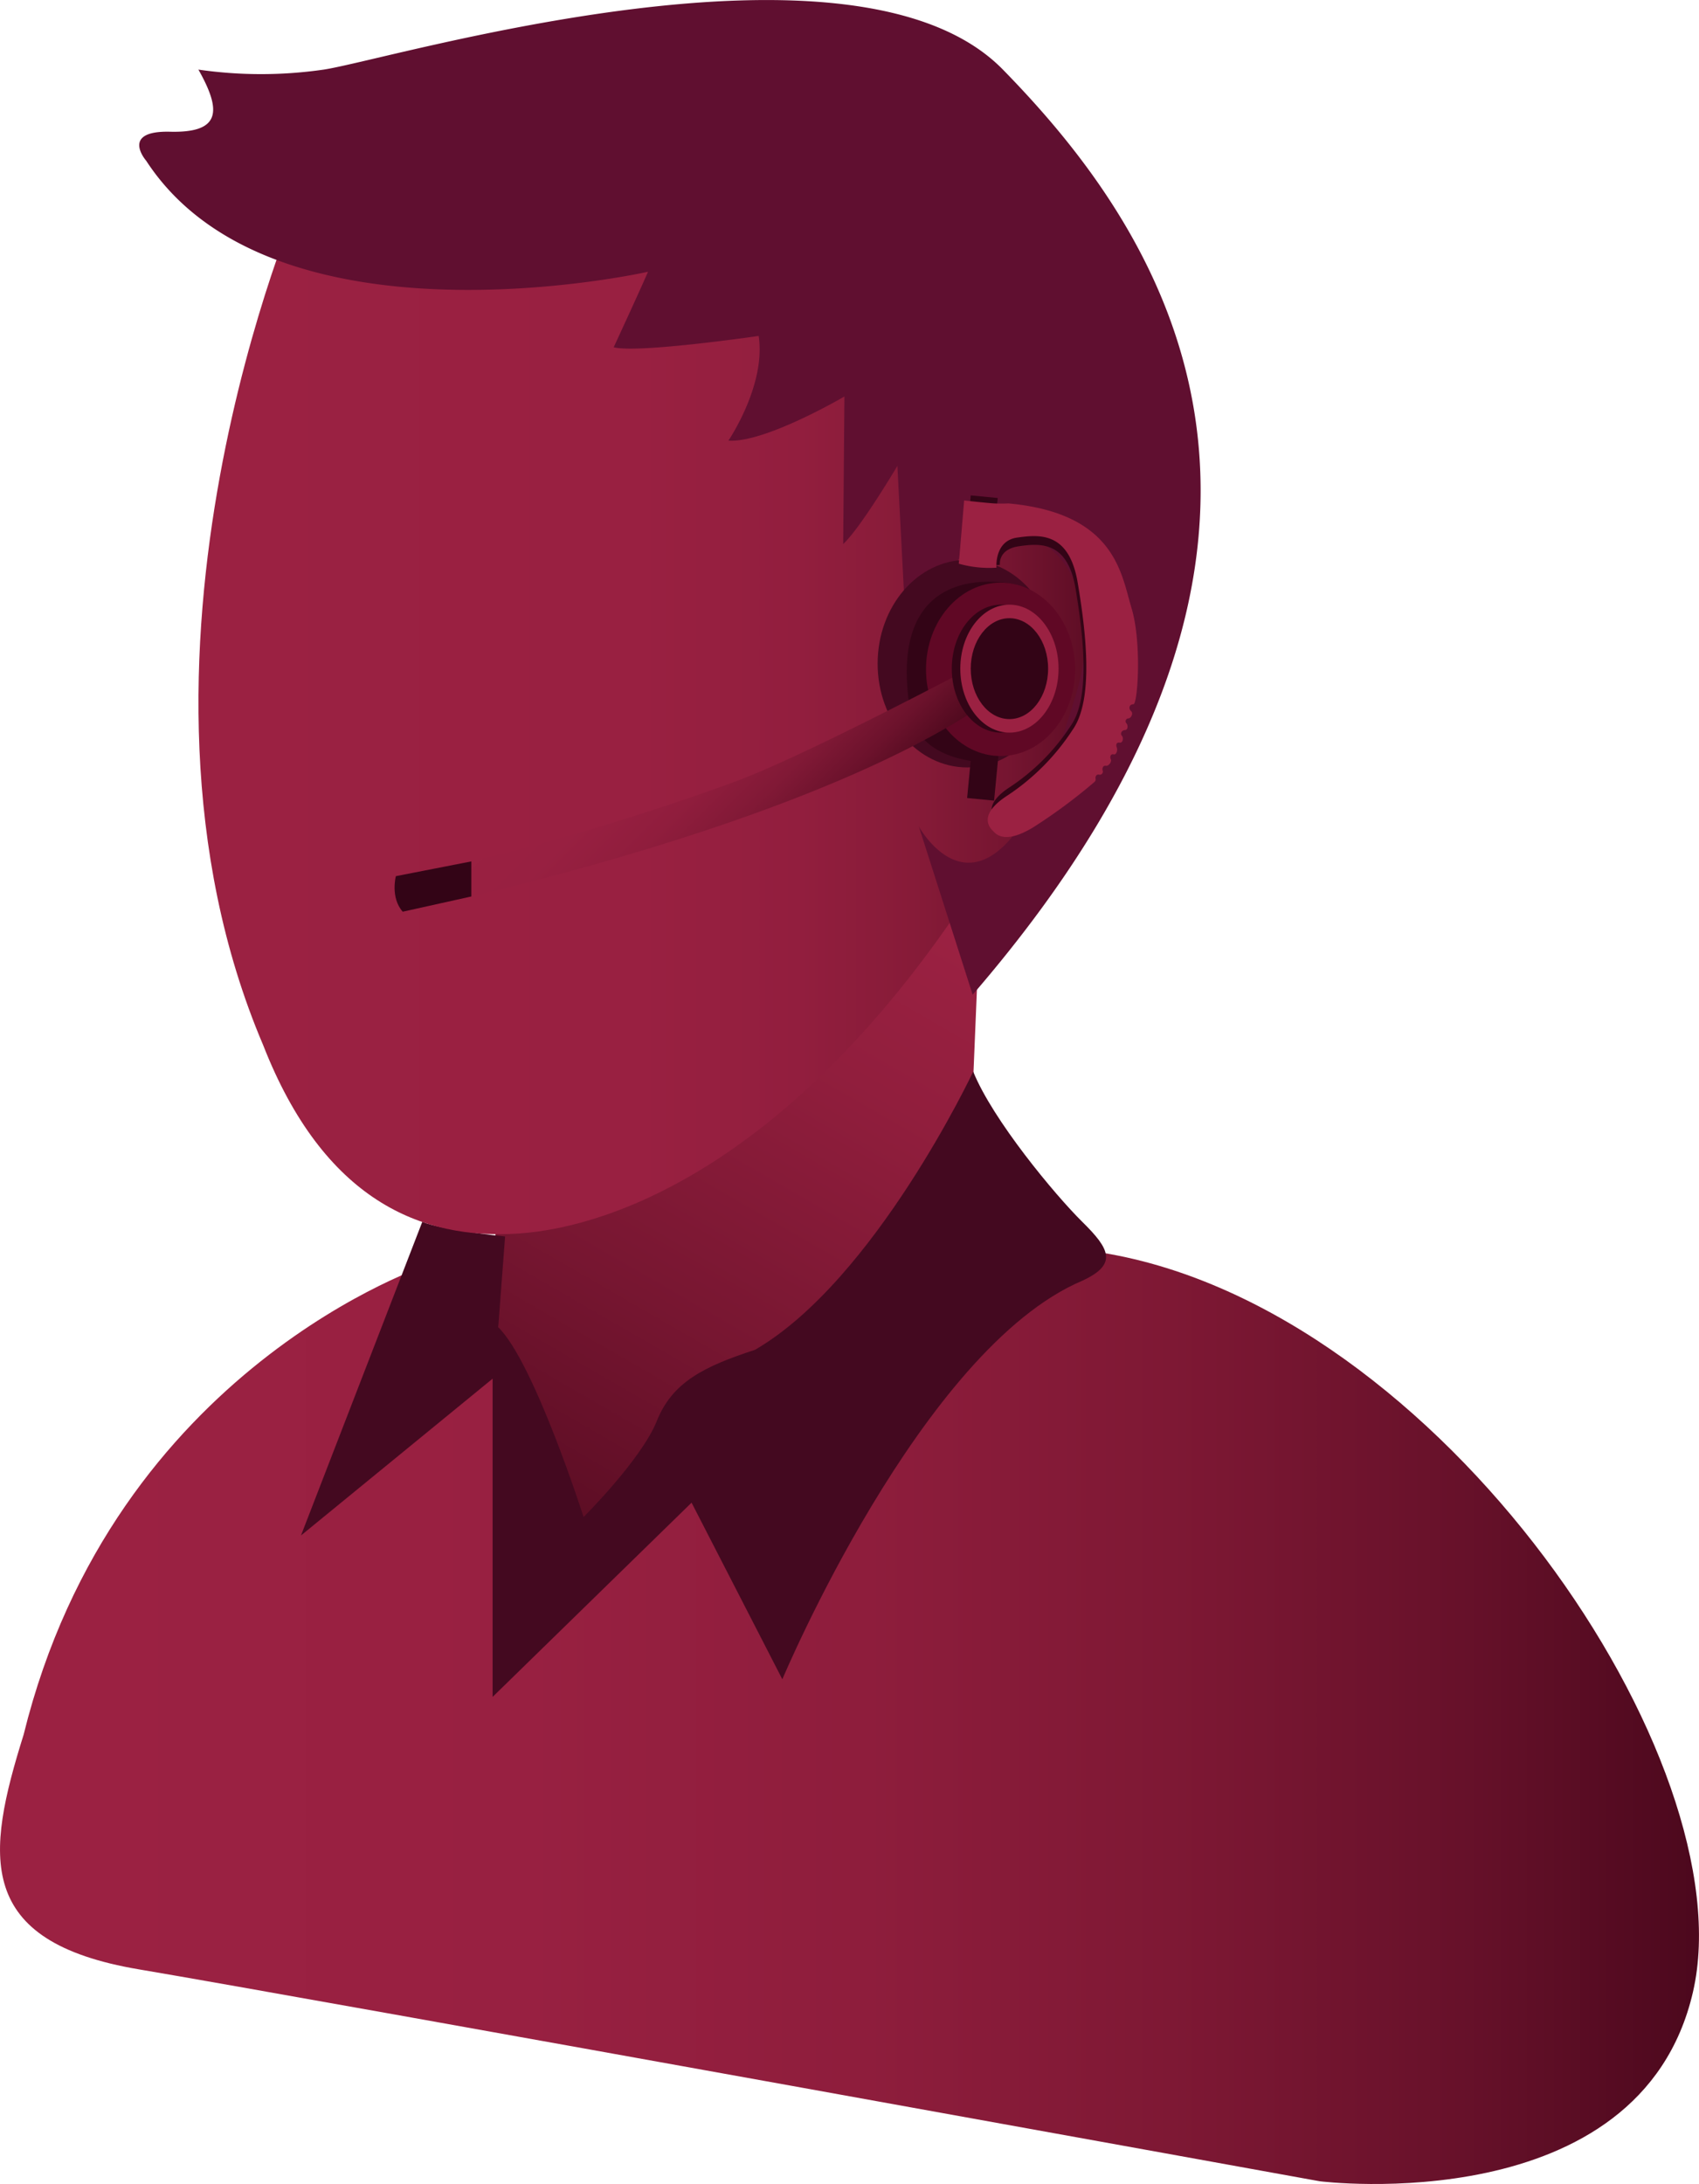 <svg xmlns="http://www.w3.org/2000/svg" width="247.64" height="318.18" viewBox="0 0 247.64 318.18"><defs><style>.cls-1{fill:url(#linear-gradient)}.cls-2{fill:url(#linear-gradient-2)}.cls-3{fill:#440920}.cls-4{fill:url(#linear-gradient-3)}.cls-5{fill:#600f30}.cls-6{fill:#330416}.cls-7{fill:#9b2142}.cls-8{fill:#600825}.cls-9{fill:url(#linear-gradient-4)}</style><linearGradient id="linear-gradient" y1="244.84" x2="247.64" y2="244.84" gradientUnits="userSpaceOnUse"><stop offset=".05" stop-color="#9b2142"/><stop offset=".31" stop-color="#982041"/><stop offset=".51" stop-color="#8e1d3c"/><stop offset=".69" stop-color="#7e1834"/><stop offset=".86" stop-color="#67112a"/><stop offset="1" stop-color="#4c081d"/></linearGradient><linearGradient id="linear-gradient-2" x1="133.9" y1="125.29" x2="69.32" y2="237.15" gradientUnits="userSpaceOnUse"><stop offset=".05" stop-color="#9b2142"/><stop offset=".25" stop-color="#911e3d"/><stop offset=".58" stop-color="#771631"/><stop offset=".99" stop-color="#4d081d"/><stop offset="1" stop-color="#4c081d"/></linearGradient><linearGradient id="linear-gradient-3" x1="28.92" y1="97.18" x2="165.78" y2="97.18" gradientUnits="userSpaceOnUse"><stop offset="0" stop-color="#9b2142"/><stop offset=".47" stop-color="#992041"/><stop offset=".64" stop-color="#921e3e"/><stop offset=".76" stop-color="#871b38"/><stop offset=".86" stop-color="#761531"/><stop offset=".94" stop-color="#600e26"/><stop offset="1" stop-color="#4c081d"/></linearGradient><linearGradient id="linear-gradient-4" x1="85.32" y1="100.05" x2="115.68" y2="130.41" gradientUnits="userSpaceOnUse"><stop offset=".01" stop-color="#9b2142"/><stop offset=".32" stop-color="#982041"/><stop offset=".52" stop-color="#901d3d"/><stop offset=".69" stop-color="#811936"/><stop offset=".84" stop-color="#6c122c"/><stop offset=".98" stop-color="#510a1f"/><stop offset="1" stop-color="#4c081d"/></linearGradient></defs><title>support</title><g id="Layer_2" data-name="Layer 2"><g id="Layer_1-2" data-name="Layer 1"><path class="cls-1" d="M62.62 184.17s-45.95 14.89-59.18 68.55c-5.51 17.58-7.17 30.14 16.81 34.18s172.11 30.87 172.11 30.87 46.68 5.88 54.4-27.57-36.79-99.59-86-107.68l-36.92-11z"/><path class="cls-2" d="M142.74 135.84L140.91 179.8 74.01 239.86 71.81 166.19 139.44 128.49 142.74 135.84z"/><path class="cls-3" d="M61.55 178l-17.68 45.69 27.93-22.84v46.36l29-28.3 13.23 25.73s20.22-48.15 43.74-58.07c5.15-2.39 4-4.61 0-8.55s-13.09-14.89-15.92-21.91c0 0-14.3 30.38-31.8 40.53-7.48 2.44-12.05 4.72-14.31 10.36s-10.68 14-10.68 14-7.21-22.56-12.44-27.65l1-13.22s-9.09-.91-12.07-2.13z"/><path class="cls-4" d="M43.75 28.76s-29.4 67.14-5.39 123.5c8.82 22.54 23 28.42 37.25 27.44s39.7-10.78 64.69-48l18.62-14.7 6.86-42.64-16.18-41.19-61.26-18.62z"/><path class="cls-5" d="M28.92 10.14a63.69 63.69 0 0 0 18.26 0c9.8-1.47 77.43-22.05 99 0s54.4 66.65-4.41 134.77l-7.84-24.5s11.27 20.58 23-19.6c6.37-21.93-13.48-32.59-21.93-11.64l-3.1-.17-1.1-21.13s-5.33 9-7.9 11.39l.18-21.5s-11.58 6.8-16.91 6.43c0 0 5.51-8.09 4.41-15.25 0 0-17.64 2.57-21.13 1.65 0 0 4-8.64 5-11 0 0-54.58 12.31-73.14-16.17 0 0-3.86-4.41 3.49-4.23s7.55-2.99 4.12-9.05z"/><path class="cls-6" transform="rotate(5.51 142.882 77.795)" d="M140.96 72.33H144.91V83.2H140.96z"/><ellipse class="cls-3" cx="140.97" cy="96.68" rx="13.05" ry="15.12"/><path class="cls-6" d="M145.74 82.29s-.32-2.26 2.77-2.71 7.09-.77 8.25 6.13 2.19 16-.71 20.05a30.88 30.88 0 0 1-9 9c-4.06 2.71-2.06 4.45-1.74 4.77s1.48 1.81 5.35-.52a73 73 0 0 0 8.37-6.22.45.45 0 0 0 .15-.45c-.06-.29.13-.63.47-.54a.42.42 0 0 0 .5-.56c-.08-.33.06-.71.44-.64s.83-.56.68-.88 0-.76.37-.68.57-.63.44-.94-.1-.74.37-.66.58-.68.31-.94-.06-.75.41-.77.42-.73.19-.93a.39.39 0 0 1 .28-.65c.33 0 .73-.66.36-1s-.28-.93.31-.93 1.15-8.46-.25-13.06-2.06-12.88-16.7-14.24h-1.93c-.93 0-4.11-.4-4.11-.4l-.73 7.22a15.22 15.22 0 0 0 5.15.55z"/><path class="cls-7" d="M145.24 82.7s-.34-3.9 3-4.38 7.59-.83 8.84 6.56 2.35 17.12-.76 21.47a33.06 33.06 0 0 1-9.66 9.66c-4.35 2.9-2.21 4.76-1.86 5.11s1.59 1.93 5.73-.55a78.18 78.18 0 0 0 9-6.66.49.49 0 0 0 .16-.48c-.06-.31.14-.67.5-.58a.45.45 0 0 0 .53-.6c-.09-.35.06-.76.47-.69s.89-.6.72-.94-.05-.82.4-.72.61-.67.47-1-.1-.79.4-.71.62-.72.34-1-.06-.8.44-.83.45-.78.21-1a.42.42 0 0 1 .3-.7c.35 0 .78-.71.39-1.06s-.3-1 .34-1 1.23-9.06-.27-14-2.32-13.82-17.93-15.26c0 0-1.09.05-2.07 0s-4.4-.43-4.4-.43l-.78 9.21a16.3 16.3 0 0 0 5.49.58z"/><path class="cls-6" transform="rotate(5.51 143.438 110.99)" d="M141.48 105.6H145.43V116.47H141.48z"/><path class="cls-6" d="M148.27 85.2s-19.52-5.08-15.58 18.52c1.24 7.31 10.77 7.31 10.77 7.31v-3.89S130 91 148.27 85.2z"/><ellipse class="cls-8" cx="145.84" cy="97.51" rx="10.87" ry="12.63"/><path class="cls-9" d="M141.75 97.17s-24.07 12.76-34.32 16.59-33.75 11.49-49.7 13.87c0 0-.93 2.28 1 5.18 0 0 56.73-11.29 84.69-30.18a36.08 36.08 0 0 0-1.67-5.46z"/><ellipse class="cls-6" cx="145.89" cy="97.41" rx="7.16" ry="9.32"/><ellipse class="cls-7" cx="147.13" cy="97.41" rx="7.16" ry="9.32"/><ellipse class="cls-6" cx="147.13" cy="97.41" rx="5.64" ry="7.35"/><path class="cls-6" d="M57.7 127.64s-.83 3.11 1 5.18l10-2.22v-5.11z"/></g></g></svg>